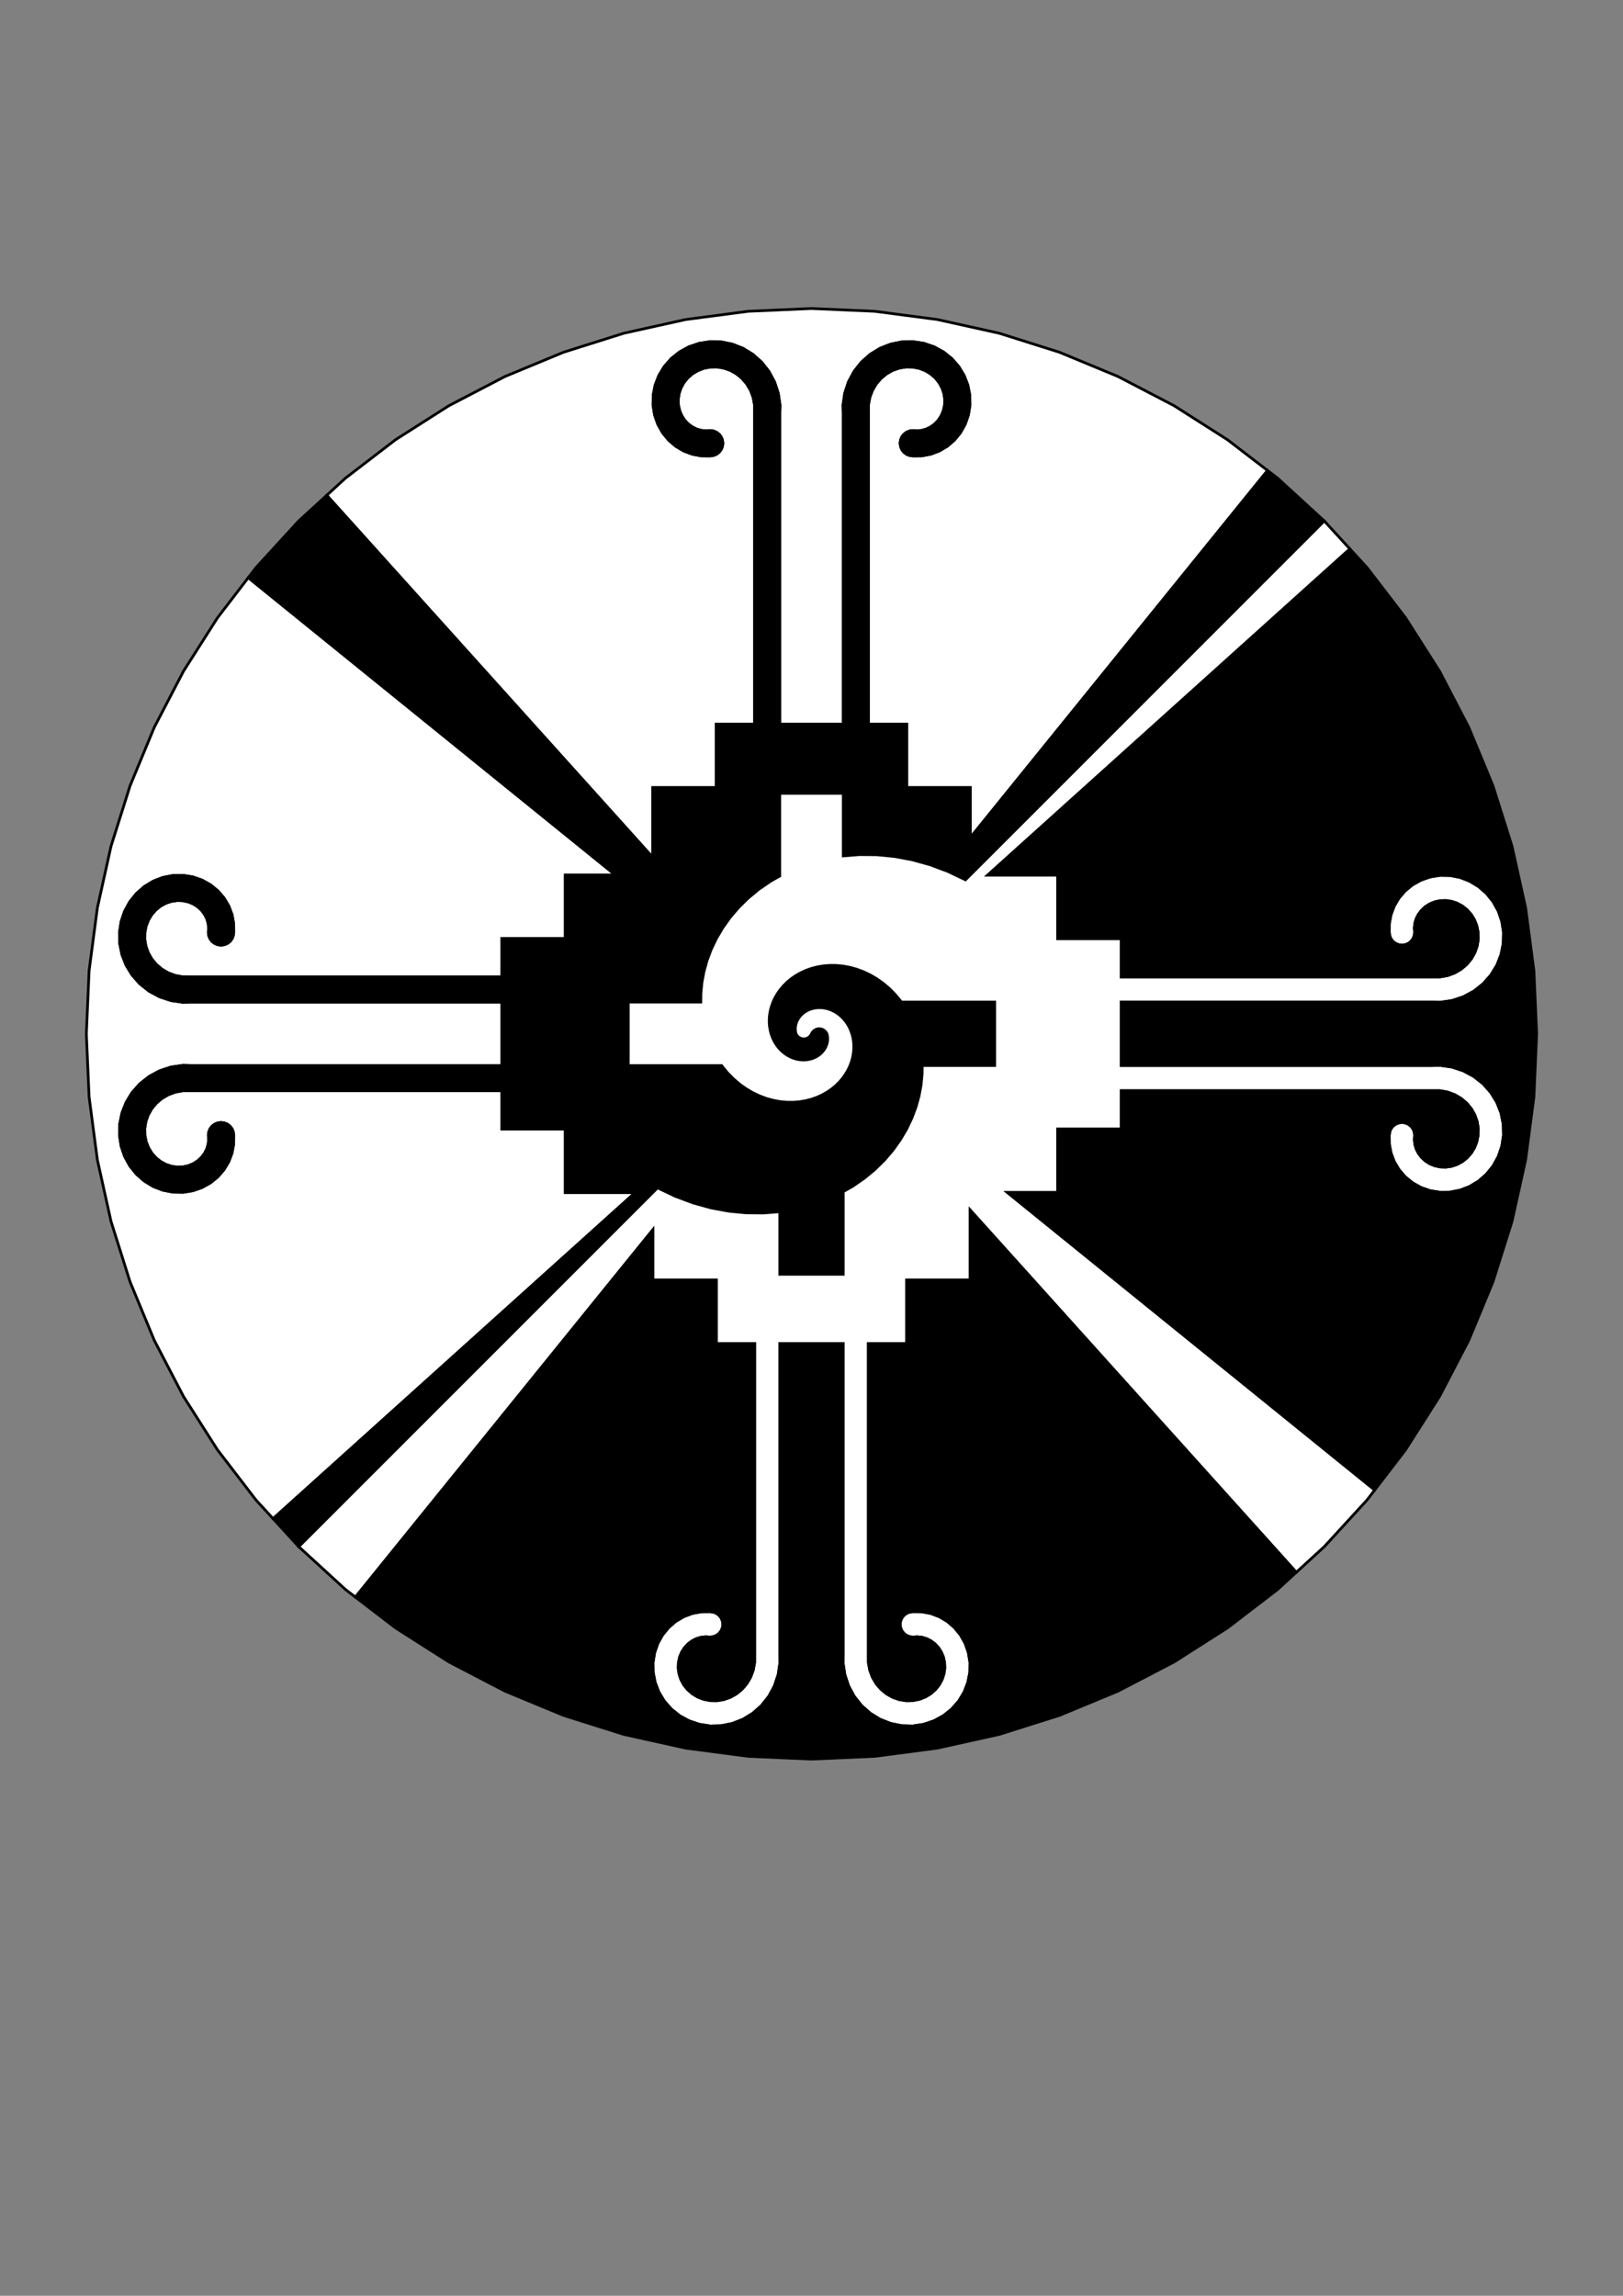 <?xml version="1.0" encoding="utf-8"?>
<!-- Generator: Adobe Illustrator 15.0.0, SVG Export Plug-In . SVG Version: 6.00 Build 0)  -->
<!DOCTYPE svg PUBLIC "-//W3C//DTD SVG 1.1//EN" "http://www.w3.org/Graphics/SVG/1.1/DTD/svg11.dtd">
<svg version="1.1" id="Capa_1" xmlns="http://www.w3.org/2000/svg" xmlns:xlink="http://www.w3.org/1999/xlink" x="0px" y="0px"
	 width="595.28px" height="841.89px" viewBox="0 0 595.28 841.89" enable-background="new 0 0 595.28 841.89" xml:space="preserve">
<rect x="0" y="0" width="595.28" height="841.89" fill="#808080" stroke="none"/>
<g>
	<g>
		<polygon fill="#FFFFFF" stroke="#000000" stroke-miterlimit="10" points="252.16,138.666 253.876,137.147 255.871,135.931 
			258.092,135.071 260.474,134.604 262.944,134.562 265.428,134.96 267.847,135.802 270.118,137.079 272.166,138.763 
			273.918,140.812 275.304,143.176 276.271,145.789 276.77,148.573 276.777,151.447 276.777,265.528 262.716,265.528 
			262.716,288.812 239.432,288.812 239.432,314.466 119.833,181.638 126.677,175.367 145.087,161.242 164.656,148.775 
			185.236,138.061 206.675,129.181 228.802,122.203 251.454,117.182 274.458,114.153 297.64,113.139 320.818,114.153 
			343.822,117.182 366.479,122.203 388.606,129.181 410.046,138.061 430.625,148.775 450.193,161.242 464.917,172.541 
			355.847,307.232 355.847,288.812 332.562,288.812 332.562,265.528 318.503,265.528 318.503,151.447 318.506,148.573 
			319.01,145.789 319.977,143.176 321.362,140.812 323.116,138.763 325.163,137.079 327.435,135.802 329.853,134.96 
			332.334,134.562 334.804,134.604 337.19,135.071 339.405,135.931 341.404,137.147 343.121,138.666 344.514,140.424 
			345.559,142.364 346.231,144.414 346.524,146.505 346.447,148.573 346.019,150.55 345.256,152.377 344.217,154.005 
			342.93,155.391 341.456,156.501 339.851,157.31 338.171,157.81 336.469,158 334.804,157.886 333.602,158.044 332.478,158.511 
			331.515,159.25 330.774,160.213 330.309,161.338 330.147,162.543 330.309,163.749 330.774,164.87 331.515,165.837 
			332.478,166.576 333.417,166.965 333.602,167.042 334.804,167.2 338.083,167.171 341.354,166.561 344.507,165.377 
			347.444,163.635 350.063,161.378 352.28,158.662 354.013,155.563 355.188,152.167 355.758,148.573 355.699,144.889 
			354.982,141.231 353.626,137.708 351.652,134.438 349.11,131.529 346.058,129.083 342.593,127.181 338.803,125.898 
			334.804,125.291 330.717,125.389 326.666,126.209 322.777,127.738 319.175,129.943 315.98,132.775 313.298,136.155 
			311.226,139.992 309.841,144.172 309.196,148.573 309.281,151.447 309.281,265.528 286.001,265.528 286.001,151.447 
			286.085,148.573 285.442,144.172 284.052,139.992 281.983,136.155 279.3,132.775 276.106,129.943 272.503,127.738 
			268.614,126.209 264.561,125.389 260.474,125.291 256.479,125.898 252.688,127.181 249.223,129.083 246.172,131.529 
			243.628,134.438 241.656,137.708 240.294,141.231 239.582,144.889 239.52,148.573 240.093,152.167 241.27,155.563 243,158.662 
			245.216,161.378 247.837,163.635 250.773,165.377 253.928,166.561 257.195,167.171 260.474,167.2 261.679,167.042 
			261.859,166.965 262.804,166.576 263.767,165.837 264.505,164.87 264.973,163.749 265.13,162.543 264.973,161.338 
			264.505,160.213 263.767,159.25 262.804,158.511 261.679,158.044 260.474,157.886 258.812,158 257.111,157.81 255.431,157.31 
			253.821,156.501 252.347,155.391 251.064,154.005 250.02,152.377 249.264,150.55 248.833,148.573 248.755,146.505 249.05,144.414 
			249.718,142.364 250.763,140.424 		"/>
	</g>
	<g>
		<polygon fill="#FFFFFF" stroke="#000000" stroke-miterlimit="10" points="31.672,379.111 32.682,355.93 35.711,332.926 
			40.732,310.272 47.712,288.144 56.588,266.708 67.303,246.125 79.77,226.556 91.068,211.833 225.762,320.903 207.34,320.903 
			207.34,344.186 184.056,344.186 184.056,358.249 69.979,358.249 67.1,358.242 64.318,357.742 61.705,356.775 59.342,355.385 
			57.29,353.636 55.607,351.589 54.332,349.318 53.49,346.898 53.089,344.414 53.133,341.944 53.6,339.563 54.464,337.342 
			55.677,335.347 57.195,333.632 58.955,332.232 60.892,331.192 62.943,330.519 65.039,330.225 67.1,330.302 69.078,330.735 
			70.908,331.493 72.533,332.533 73.918,333.819 75.029,335.291 75.84,336.901 76.34,338.581 76.528,340.283 76.414,341.944 
			76.576,343.15 77.039,344.271 77.777,345.238 78.745,345.976 79.866,346.443 81.071,346.601 82.277,346.443 83.401,345.976 
			84.364,345.238 85.107,344.271 85.492,343.33 85.57,343.15 85.728,341.944 85.698,338.666 85.092,335.398 83.905,332.243 
			82.163,329.306 79.906,326.685 77.189,324.469 74.091,322.741 70.695,321.565 67.1,320.992 63.418,321.054 59.756,321.767 
			56.236,323.124 52.968,325.101 50.061,327.644 47.609,330.691 45.709,334.158 44.43,337.945 43.82,341.944 43.918,346.031 
			44.739,350.085 46.268,353.974 48.473,357.576 51.307,360.77 54.684,363.453 58.521,365.526 62.701,366.912 67.1,367.555 
			69.979,367.47 184.056,367.47 184.056,390.751 69.979,390.751 67.1,390.667 62.701,391.31 58.521,392.696 54.684,394.769 
			51.307,397.449 48.473,400.646 46.268,404.248 44.739,408.137 43.918,412.187 43.82,416.278 44.43,420.273 45.709,424.063 
			47.609,427.529 50.061,430.576 52.968,433.123 56.236,435.096 59.756,436.453 63.418,437.166 67.1,437.23 70.695,436.658 
			74.091,435.482 77.189,433.75 79.906,431.535 82.163,428.914 83.905,425.979 85.092,422.824 85.698,419.556 85.728,416.278 
			85.57,415.072 85.492,414.889 85.107,413.947 84.364,412.984 83.401,412.246 82.277,411.779 81.071,411.621 79.866,411.779 
			78.745,412.246 77.777,412.984 77.039,413.947 76.576,415.072 76.414,416.278 76.528,417.939 76.34,419.641 75.84,421.321 
			75.029,422.932 73.918,424.4 72.533,425.688 70.908,426.73 69.078,427.484 67.1,427.918 65.039,427.996 62.943,427.701 
			60.892,427.029 58.955,425.988 57.195,424.592 55.677,422.871 54.464,420.88 53.6,418.656 53.133,416.278 53.089,413.805 
			53.49,411.324 54.332,408.905 55.607,406.633 57.29,404.586 59.342,402.836 61.705,401.447 64.318,400.48 67.1,399.98 
			69.979,399.973 184.056,399.973 184.056,414.036 207.34,414.036 207.34,437.316 232.995,437.316 100.169,556.914 93.895,550.076 
			79.77,531.664 67.303,512.096 56.588,491.512 47.712,470.078 40.732,447.951 35.711,425.295 32.682,402.292 		"/>
	</g>
	<g>
		<polygon stroke="#000000" stroke-miterlimit="10" points="54.464,337.342 53.6,339.563 53.133,341.944 53.089,344.414 
			53.49,346.898 54.332,349.318 55.607,351.589 57.29,353.636 59.342,355.385 61.705,356.775 64.318,357.742 67.1,358.242 
			69.979,358.249 184.056,358.249 184.056,344.186 207.34,344.186 207.34,320.903 225.762,320.903 91.068,211.833 93.895,208.149 
			109.571,191.043 119.833,181.638 239.432,314.466 239.432,288.812 262.716,288.812 262.716,265.528 276.777,265.528 
			276.777,151.447 276.77,148.573 276.271,145.789 275.304,143.176 273.918,140.812 272.166,138.763 270.118,137.079 
			267.847,135.802 265.428,134.96 262.944,134.562 260.474,134.604 258.092,135.071 255.871,135.931 253.876,137.147 
			252.16,138.666 250.763,140.424 249.718,142.364 249.05,144.414 248.755,146.505 248.833,148.573 249.264,150.55 250.02,152.377 
			251.064,154.005 252.347,155.391 253.821,156.501 255.431,157.31 257.111,157.81 258.812,158 260.474,157.886 261.679,158.044 
			262.804,158.511 263.767,159.25 264.505,160.213 264.973,161.338 265.13,162.543 264.973,163.749 264.505,164.87 263.767,165.837 
			262.804,166.576 261.859,166.965 260.474,167.2 257.195,167.171 253.928,166.561 250.773,165.377 247.837,163.635 
			245.216,161.378 243,158.662 241.27,155.563 240.093,152.167 239.52,148.573 239.582,144.889 240.294,141.231 241.656,137.708 
			243.628,134.438 246.172,131.529 249.223,129.083 252.688,127.181 256.479,125.898 260.474,125.291 264.561,125.389 
			268.614,126.209 272.503,127.738 276.106,129.943 279.3,132.775 281.983,136.155 284.052,139.992 285.442,144.172 
			286.085,148.573 286.001,151.447 286.001,265.528 309.281,265.528 309.281,151.447 309.196,148.573 309.841,144.172 
			311.226,139.992 313.298,136.155 315.98,132.775 319.175,129.943 322.777,127.738 326.666,126.209 330.717,125.389 
			334.804,125.291 338.803,125.898 342.593,127.181 346.058,129.083 349.11,131.529 351.652,134.438 353.626,137.708 
			354.982,141.231 355.699,144.889 355.758,148.573 355.188,152.167 354.013,155.563 352.28,158.662 350.063,161.378 
			347.444,163.635 344.507,165.377 341.354,166.561 338.083,167.171 334.804,167.2 333.417,166.965 332.478,166.576 
			331.515,165.837 330.774,164.87 330.309,163.749 330.147,162.543 330.309,161.338 330.774,160.213 331.515,159.25 
			332.478,158.511 333.602,158.044 334.804,157.886 336.469,158 338.171,157.81 339.851,157.31 341.456,156.501 342.93,155.391 
			344.217,154.005 345.256,152.377 346.019,150.55 346.447,148.573 346.524,146.505 346.231,144.414 345.559,142.364 
			344.514,140.424 343.121,138.666 341.404,137.147 339.405,135.931 337.19,135.071 334.804,134.604 332.334,134.562 
			329.853,134.96 327.435,135.802 325.163,137.079 323.116,138.763 321.362,140.812 319.977,143.176 319.01,145.789 
			318.506,148.573 318.503,151.447 318.503,265.528 332.562,265.528 332.562,288.812 355.847,288.812 355.847,307.232 
			464.917,172.541 468.604,175.367 485.71,191.043 354.115,322.638 347.624,319.543 341.063,317.094 334.495,315.275 
			327.967,314.069 321.539,313.451 315.246,313.4 309.281,313.871 309.281,290.926 286.001,290.926 286.001,321.235 
			282.642,323.138 278.344,326.093 274.426,329.325 270.901,332.794 267.773,336.457 265.053,340.275 262.738,344.208 
			260.826,348.218 259.312,352.273 258.187,356.333 257.441,360.366 257.063,364.339 257.03,367.47 230.437,367.47 230.437,390.751 
			264.678,390.751 264.874,391.035 266.873,393.457 269.015,395.637 271.28,397.57 273.639,399.25 276.069,400.683 278.55,401.863 
			281.053,402.8 283.563,403.494 286.055,403.954 288.511,404.189 290.914,404.211 293.248,404.023 295.493,403.649 297.64,403.094 
			299.677,402.37 301.589,401.499 303.367,400.492 305.01,399.36 306.51,398.128 307.854,396.801 309.05,395.405 310.09,393.945 
			310.972,392.442 311.703,390.909 312.279,389.362 312.711,387.811 312.996,386.271 313.14,384.753 313.151,383.268 
			313.037,381.824 312.806,380.438 312.46,379.111 312.016,377.854 311.479,376.67 310.854,375.572 310.155,374.554 309.395,373.63 
			308.575,372.797 307.711,372.061 306.811,371.418 305.881,370.871 304.933,370.418 303.977,370.062 303.018,369.797 
			302.066,369.621 301.128,369.529 300.209,369.521 299.319,369.595 298.459,369.738 297.64,369.948 296.865,370.227 
			296.133,370.558 295.454,370.944 294.824,371.374 294.251,371.848 293.741,372.352 293.281,372.889 292.885,373.443 
			292.547,374.017 292.267,374.605 292.046,375.197 291.884,375.788 291.774,376.376 291.72,376.954 291.715,377.523 
			291.761,378.075 291.848,378.604 291.979,379.111 292.267,379.633 292.649,380.092 293.116,380.467 293.646,380.743 
			294.214,380.916 294.811,380.975 295.401,380.916 295.975,380.743 296.505,380.467 296.968,380.092 297.351,379.633 
			297.927,378.585 298.313,378.129 298.775,377.755 299.306,377.476 299.875,377.306 300.472,377.248 301.066,377.306 
			301.635,377.476 302.165,377.755 302.628,378.129 303.014,378.585 303.301,379.111 303.434,379.618 303.522,380.147 
			303.565,380.699 303.562,381.265 303.507,381.846 303.396,382.434 303.231,383.025 303.01,383.617 302.731,384.202 
			302.394,384.775 302,385.333 301.54,385.867 301.026,386.374 300.456,386.848 299.827,387.278 299.147,387.66 298.42,387.995 
			297.64,388.27 296.821,388.484 295.961,388.627 295.071,388.697 294.153,388.689 293.215,388.602 292.263,388.425 
			291.304,388.157 290.348,387.8 289.399,387.351 288.474,386.804 287.569,386.161 286.706,385.422 285.889,384.591 
			285.126,383.665 284.427,382.65 283.802,381.551 283.267,380.368 282.817,379.111 282.476,377.784 282.244,376.395 
			282.126,374.955 282.141,373.469 282.287,371.951 282.57,370.411 283.001,368.86 283.577,367.313 284.31,365.78 285.195,364.277 
			286.231,362.817 287.427,361.42 288.771,360.094 290.271,358.859 291.911,357.73 293.692,356.724 295.607,355.849 297.64,355.128 
			299.787,354.57 302.032,354.195 304.366,354.011 306.767,354.029 309.226,354.264 311.718,354.728 314.229,355.422 
			316.731,356.359 319.208,357.539 321.641,358.969 324.001,360.652 326.266,362.582 328.408,364.762 330.408,367.184 
			330.599,367.47 364.84,367.47 364.84,390.751 338.252,390.751 338.218,393.879 337.836,397.856 337.09,401.888 335.969,405.949 
			334.454,410 332.543,414.014 330.228,417.947 327.508,421.766 324.38,425.426 320.854,428.896 316.937,432.127 312.637,435.082 
			309.281,436.986 309.281,467.295 286.001,467.295 286.001,444.34 280.031,444.822 273.743,444.77 267.31,444.152 260.783,442.947 
			254.214,441.127 247.658,438.676 241.166,435.584 109.571,567.18 100.169,556.914 232.995,437.316 207.34,437.316 207.34,414.036 
			184.056,414.036 184.056,399.973 69.979,399.973 67.1,399.98 64.318,400.48 61.705,401.447 59.342,402.836 57.29,404.586 
			55.607,406.633 54.332,408.905 53.49,411.324 53.089,413.805 53.133,416.278 53.6,418.656 54.464,420.88 55.677,422.871 
			57.195,424.592 58.955,425.988 60.892,427.029 62.943,427.701 65.039,427.996 67.1,427.918 69.078,427.484 70.908,426.73 
			72.533,425.688 73.918,424.4 75.029,422.932 75.84,421.321 76.34,419.641 76.528,417.939 76.414,416.278 76.576,415.072 
			77.039,413.947 77.777,412.984 78.745,412.246 79.866,411.779 81.071,411.621 82.277,411.779 83.401,412.246 84.364,412.984 
			85.107,413.947 85.492,414.889 85.728,416.278 85.698,419.556 85.092,422.824 83.905,425.979 82.163,428.914 79.906,431.535 
			77.189,433.75 74.091,435.482 70.695,436.658 67.1,437.23 63.418,437.166 59.756,436.453 56.236,435.096 52.968,433.123 
			50.061,430.576 47.609,427.529 45.709,424.063 44.43,420.273 43.82,416.278 43.918,412.187 44.739,408.137 46.268,404.248 
			48.473,400.646 51.307,397.449 54.684,394.769 58.521,392.696 62.701,391.31 67.1,390.667 69.979,390.751 184.056,390.751 
			184.056,367.47 69.979,367.47 67.1,367.555 62.701,366.912 58.521,365.526 54.684,363.453 51.307,360.77 48.473,357.576 
			46.268,353.974 44.739,350.085 43.918,346.031 43.82,341.944 44.43,337.945 45.709,334.158 47.609,330.691 50.061,327.644 
			52.968,325.101 56.236,323.124 59.756,321.767 63.418,321.054 67.1,320.992 70.695,321.565 74.091,322.741 77.189,324.469 
			79.906,326.685 82.163,329.306 83.905,332.243 85.092,335.398 85.698,338.666 85.728,341.944 85.492,343.33 85.107,344.271 
			84.364,345.238 83.401,345.976 82.277,346.443 81.071,346.601 79.866,346.443 78.745,345.976 77.777,345.238 77.039,344.271 
			76.576,343.15 76.414,341.944 76.528,340.283 76.34,338.581 75.84,336.901 75.029,335.291 73.918,333.819 72.533,332.533 
			70.908,331.493 69.078,330.735 67.1,330.302 65.039,330.225 62.943,330.519 60.892,331.192 58.955,332.232 57.195,333.632 
			55.677,335.347 		"/>
	</g>
	<g>
		<polygon fill="#FFFFFF" stroke="#000000" stroke-miterlimit="10" points="278.55,401.863 276.069,400.683 273.639,399.25 
			271.28,397.57 269.015,395.637 266.873,393.457 264.874,391.035 264.678,390.751 230.437,390.751 230.437,367.47 257.03,367.47 
			257.063,364.339 257.441,360.366 258.187,356.333 259.312,352.273 260.826,348.218 262.738,344.208 265.053,340.275 
			267.773,336.457 270.901,332.794 274.426,329.325 278.344,326.093 282.642,323.138 286.001,321.235 286.001,290.926 
			309.281,290.926 309.281,313.871 315.246,313.4 321.539,313.451 327.967,314.069 334.495,315.275 341.063,317.094 
			347.624,319.543 354.115,322.638 485.71,191.043 495.111,201.306 362.285,320.903 387.941,320.903 387.941,344.186 
			411.222,344.186 411.222,358.249 525.304,358.249 528.178,358.242 530.963,357.742 533.576,356.775 535.94,355.385 
			537.986,353.636 539.674,351.589 540.945,349.318 541.792,346.898 542.192,344.414 542.146,341.944 541.677,339.563 
			540.817,337.342 539.601,335.347 538.085,333.632 536.325,332.232 534.385,331.192 532.339,330.519 530.242,330.225 
			528.178,330.302 526.199,330.735 524.372,331.493 522.745,332.533 521.357,333.819 520.253,335.291 519.439,336.901 
			518.939,338.581 518.75,340.283 518.862,341.944 518.705,343.15 518.242,344.271 517.503,345.238 516.536,345.976 
			515.411,346.443 514.206,346.601 513.004,346.443 511.879,345.976 510.913,345.238 510.175,344.271 509.785,343.33 
			509.55,341.944 509.578,338.666 510.189,335.398 511.377,332.243 513.118,329.306 515.376,326.685 518.088,324.469 
			521.189,322.741 524.582,321.565 528.178,320.992 531.86,321.054 535.52,321.767 539.041,323.124 542.31,325.101 545.221,327.644 
			547.668,330.691 549.572,334.158 550.852,337.945 551.462,341.944 551.357,346.031 550.542,350.085 549.014,353.974 
			546.804,357.576 543.975,360.77 540.597,363.453 536.76,365.526 532.581,366.912 528.178,367.555 525.304,367.47 411.222,367.47 
			411.222,390.751 525.304,390.751 528.178,390.667 532.581,391.31 536.76,392.696 540.597,394.769 543.975,397.449 
			546.804,400.646 549.014,404.248 550.542,408.137 551.357,412.187 551.462,416.278 550.852,420.273 549.572,424.063 
			547.668,427.529 545.221,430.576 542.31,433.123 539.041,435.096 535.52,436.453 531.86,437.166 528.178,437.23 524.582,436.658 
			521.189,435.482 518.088,433.75 515.376,431.535 513.118,428.914 511.377,425.979 510.189,422.824 509.578,419.556 
			509.55,416.278 509.785,414.889 510.175,413.947 510.913,412.984 511.879,412.246 513.004,411.779 514.206,411.621 
			515.411,411.779 516.536,412.246 517.503,412.984 518.242,413.947 518.705,415.072 518.862,416.278 518.75,417.939 
			518.939,419.641 519.439,421.321 520.253,422.932 521.357,424.4 522.745,425.688 524.372,426.73 526.199,427.484 528.178,427.918 
			530.242,427.996 532.339,427.701 534.385,427.029 536.325,425.988 538.085,424.592 539.601,422.871 540.817,420.88 
			541.677,418.656 542.146,416.278 542.192,413.805 541.792,411.324 540.945,408.905 539.674,406.633 537.986,404.586 
			535.94,402.836 533.576,401.447 530.963,400.48 528.178,399.98 525.304,399.973 411.222,399.973 411.222,414.036 387.941,414.036 
			387.941,437.316 369.52,437.316 504.212,546.389 501.387,550.076 485.71,567.18 475.443,576.582 355.847,443.756 355.847,469.412 
			332.562,469.412 332.562,492.691 318.503,492.691 318.503,606.773 318.506,609.646 319.01,612.434 319.977,615.045 
			321.362,617.408 323.116,619.459 325.163,621.141 327.435,622.416 329.853,623.262 332.334,623.662 334.804,623.621 
			337.19,623.15 339.405,622.293 341.404,621.076 343.121,619.559 344.514,617.795 345.559,615.855 346.231,613.805 
			346.524,611.713 346.447,609.646 346.019,607.67 345.256,605.844 344.217,604.217 342.93,602.832 341.456,601.723 339.851,600.91 
			338.171,600.41 336.469,600.223 334.804,600.336 333.602,600.176 332.478,599.709 331.515,598.971 330.774,598.008 
			330.309,596.885 330.147,595.676 330.309,594.475 330.774,593.35 331.515,592.387 332.478,591.645 333.417,591.256 
			334.804,591.023 338.083,591.051 341.354,591.658 344.507,592.848 347.444,594.586 350.063,596.846 352.28,599.557 
			354.013,602.656 355.188,606.053 355.758,609.646 355.699,613.33 354.982,616.992 353.626,620.514 351.652,623.783 
			349.11,626.691 346.058,629.139 342.593,631.039 338.803,632.322 334.804,632.932 330.717,632.834 326.666,632.014 
			322.777,630.484 319.175,628.275 315.98,625.445 313.298,622.063 311.226,618.23 309.841,614.051 309.196,609.646 
			309.281,606.773 309.281,492.691 286.001,492.691 286.001,606.773 286.085,609.646 285.442,614.051 284.052,618.23 
			281.983,622.063 279.3,625.445 276.106,628.275 272.503,630.484 268.614,632.014 264.561,632.834 260.474,632.932 
			256.479,632.322 252.688,631.039 249.223,629.139 246.172,626.691 243.628,623.783 241.656,620.514 240.294,616.992 
			239.582,613.33 239.52,609.646 240.093,606.053 241.27,602.656 243,599.557 245.216,596.846 247.837,594.586 250.773,592.848 
			253.928,591.658 257.195,591.051 260.474,591.023 261.859,591.256 262.804,591.645 263.767,592.387 264.505,593.35 
			264.973,594.475 265.13,595.676 264.973,596.885 264.505,598.008 263.767,598.971 262.804,599.709 261.679,600.176 
			260.474,600.336 258.812,600.223 257.111,600.41 255.431,600.91 253.821,601.723 252.347,602.832 251.064,604.217 250.02,605.844 
			249.264,607.67 248.833,609.646 248.755,611.713 249.05,613.805 249.718,615.855 250.763,617.795 252.16,619.559 253.876,621.076 
			255.871,622.293 258.092,623.15 260.474,623.621 262.944,623.662 265.428,623.262 267.847,622.416 270.118,621.141 
			272.166,619.459 273.918,617.408 275.304,615.045 276.271,612.434 276.77,609.646 276.777,606.773 276.777,492.691 
			262.716,492.691 262.716,469.412 239.432,469.412 239.432,450.99 130.363,585.684 126.677,582.855 109.571,567.18 
			241.166,435.584 247.658,438.676 254.214,441.127 260.783,442.947 267.31,444.152 273.743,444.77 280.031,444.822 286.001,444.34 
			286.001,467.295 309.281,467.295 309.281,436.986 312.637,435.082 316.937,432.127 320.854,428.896 324.38,425.426 
			327.508,421.766 330.228,417.947 332.543,414.014 334.454,410 335.969,405.949 337.09,401.888 337.836,397.856 338.218,393.879 
			338.252,390.751 364.84,390.751 364.84,367.47 330.599,367.47 330.408,367.184 328.408,364.762 326.266,362.582 324.001,360.652 
			321.641,358.969 319.208,357.539 316.731,356.359 314.229,355.422 311.718,354.728 309.226,354.264 306.767,354.029 
			304.366,354.011 302.032,354.195 299.787,354.57 297.64,355.128 295.607,355.849 293.692,356.724 291.911,357.73 290.271,358.859 
			288.771,360.094 287.427,361.42 286.231,362.817 285.195,364.277 284.31,365.78 283.577,367.313 283.001,368.86 282.57,370.411 
			282.287,371.951 282.141,373.469 282.126,374.955 282.244,376.395 282.476,377.784 282.817,379.111 283.267,380.368 
			283.802,381.551 284.427,382.65 285.126,383.665 285.889,384.591 286.706,385.422 287.569,386.161 288.474,386.804 
			289.399,387.351 290.348,387.8 291.304,388.157 292.263,388.425 293.215,388.602 294.153,388.689 295.071,388.697 
			295.961,388.627 296.821,388.484 297.64,388.27 298.42,387.995 299.147,387.66 299.827,387.278 300.456,386.848 301.026,386.374 
			301.54,385.867 302,385.333 302.394,384.775 302.731,384.202 303.01,383.617 303.231,383.025 303.396,382.434 303.507,381.846 
			303.562,381.265 303.565,380.699 303.522,380.147 303.434,379.618 303.301,379.111 303.014,378.585 302.628,378.129 
			302.165,377.755 301.635,377.476 301.066,377.306 300.472,377.248 299.875,377.306 299.306,377.476 298.775,377.755 
			298.313,378.129 297.927,378.585 297.351,379.633 296.968,380.092 296.505,380.467 295.975,380.743 295.401,380.916 
			294.811,380.975 294.214,380.916 293.646,380.743 293.116,380.467 292.649,380.092 292.267,379.633 291.979,379.111 
			291.848,378.604 291.761,378.075 291.715,377.523 291.72,376.954 291.774,376.376 291.884,375.788 292.046,375.197 
			292.267,374.605 292.547,374.017 292.885,373.443 293.281,372.889 293.741,372.352 294.251,371.848 294.824,371.374 
			295.454,370.944 296.133,370.558 296.865,370.227 297.64,369.948 298.459,369.738 299.319,369.595 300.209,369.521 
			301.128,369.529 302.066,369.621 303.018,369.797 303.977,370.062 304.933,370.418 305.881,370.871 306.811,371.418 
			307.711,372.061 308.575,372.797 309.395,373.63 310.155,374.554 310.854,375.572 311.479,376.67 312.016,377.854 312.46,379.111 
			312.806,380.438 313.037,381.824 313.151,383.268 313.14,384.753 312.996,386.271 312.711,387.811 312.279,389.362 
			311.703,390.909 310.972,392.442 310.09,393.945 309.05,395.405 307.854,396.801 306.51,398.128 305.01,399.36 303.367,400.492 
			301.589,401.499 299.677,402.37 297.64,403.094 295.493,403.649 293.248,404.023 290.914,404.211 288.511,404.189 
			286.055,403.954 283.563,403.494 281.053,402.8 		"/>
	</g>
	<g>
		<polygon stroke="#000000" stroke-miterlimit="10" points="538.692,266.708 547.569,288.144 554.549,310.272 559.569,332.926 
			562.599,355.93 563.608,379.111 562.599,402.292 559.569,425.295 554.549,447.951 547.569,470.078 538.692,491.512 
			527.975,512.096 515.511,531.664 504.212,546.389 369.52,437.316 387.941,437.316 387.941,414.036 411.222,414.036 
			411.222,399.973 525.304,399.973 528.178,399.98 530.963,400.48 533.576,401.447 535.94,402.836 537.986,404.586 539.674,406.633 
			540.945,408.905 541.792,411.324 542.192,413.805 542.146,416.278 541.677,418.656 540.817,420.88 539.601,422.871 
			538.085,424.592 536.325,425.988 534.385,427.029 532.339,427.701 530.242,427.996 528.178,427.918 526.199,427.484 
			524.372,426.73 522.745,425.688 521.357,424.4 520.253,422.932 519.439,421.321 518.939,419.641 518.75,417.939 518.862,416.278 
			518.705,415.072 518.242,413.947 517.503,412.984 516.536,412.246 515.411,411.779 514.206,411.621 513.004,411.779 
			511.879,412.246 510.913,412.984 510.175,413.947 509.785,414.889 509.711,415.072 509.55,416.278 509.578,419.556 
			510.189,422.824 511.377,425.979 513.118,428.914 515.376,431.535 518.088,433.75 521.189,435.482 524.582,436.658 
			528.178,437.23 531.86,437.166 535.52,436.453 539.041,435.096 542.31,433.123 545.221,430.576 547.668,427.529 549.572,424.063 
			550.852,420.273 551.462,416.278 551.357,412.187 550.542,408.137 549.014,404.248 546.804,400.646 543.975,397.449 
			540.597,394.769 536.76,392.696 532.581,391.31 528.178,390.667 525.304,390.751 411.222,390.751 411.222,367.47 525.304,367.47 
			528.178,367.555 532.581,366.912 536.76,365.526 540.597,363.453 543.975,360.77 546.804,357.576 549.014,353.974 
			550.542,350.085 551.357,346.031 551.462,341.944 550.852,337.945 549.572,334.158 547.668,330.691 545.221,327.644 
			542.31,325.101 539.041,323.124 535.52,321.767 531.86,321.054 528.178,320.992 524.582,321.565 521.189,322.741 518.088,324.469 
			515.376,326.685 513.118,329.306 511.377,332.243 510.189,335.398 509.578,338.666 509.55,341.944 509.711,343.15 509.785,343.33 
			510.175,344.271 510.913,345.238 511.879,345.976 513.004,346.443 514.206,346.601 515.411,346.443 516.536,345.976 
			517.503,345.238 518.242,344.271 518.705,343.15 518.862,341.944 518.75,340.283 518.939,338.581 519.439,336.901 
			520.253,335.291 521.357,333.819 522.745,332.533 524.372,331.493 526.199,330.735 528.178,330.302 530.242,330.225 
			532.339,330.519 534.385,331.192 536.325,332.232 538.085,333.632 539.601,335.347 540.817,337.342 541.677,339.563 
			542.146,341.944 542.192,344.414 541.792,346.898 540.945,349.318 539.674,351.589 537.986,353.636 535.94,355.385 
			533.576,356.775 530.963,357.742 528.178,358.242 525.304,358.249 411.222,358.249 411.222,344.186 387.941,344.186 
			387.941,320.903 362.285,320.903 495.111,201.306 501.387,208.149 515.511,226.556 527.975,246.125 		"/>
	</g>
	<g>
		<polygon stroke="#000000" stroke-miterlimit="10" points="468.604,582.855 450.193,596.977 430.625,609.451 410.046,620.158 
			388.606,629.041 366.479,636.02 343.822,641.039 320.818,644.068 297.64,645.08 274.458,644.068 251.454,641.039 228.802,636.02 
			206.675,629.041 185.236,620.158 164.656,609.451 145.087,596.977 130.363,585.684 239.432,450.99 239.432,469.412 
			262.716,469.412 262.716,492.691 276.777,492.691 276.777,606.773 276.77,609.646 276.271,612.434 275.304,615.045 
			273.918,617.408 272.166,619.459 270.118,621.141 267.847,622.416 265.428,623.262 262.944,623.662 260.474,623.621 
			258.092,623.15 255.871,622.293 253.876,621.076 252.16,619.559 250.763,617.795 249.718,615.855 249.05,613.805 248.755,611.713 
			248.833,609.646 249.264,607.67 250.02,605.844 251.064,604.217 252.347,602.832 253.821,601.723 255.431,600.91 257.111,600.41 
			258.812,600.223 260.474,600.336 261.679,600.176 262.804,599.709 263.767,598.971 264.505,598.008 264.973,596.885 
			265.13,595.676 264.973,594.475 264.505,593.35 263.767,592.387 262.804,591.645 261.859,591.256 261.679,591.182 
			260.474,591.023 257.195,591.051 253.928,591.658 250.773,592.848 247.837,594.586 245.216,596.846 243,599.557 241.27,602.656 
			240.093,606.053 239.52,609.646 239.582,613.33 240.294,616.992 241.656,620.514 243.628,623.783 246.172,626.691 
			249.223,629.139 252.688,631.039 256.479,632.322 260.474,632.932 264.561,632.834 268.614,632.014 272.503,630.484 
			276.106,628.275 279.3,625.445 281.983,622.063 284.052,618.23 285.442,614.051 286.085,609.646 286.001,606.773 286.001,492.691 
			309.281,492.691 309.281,606.773 309.196,609.646 309.841,614.051 311.226,618.23 313.298,622.063 315.98,625.445 
			319.175,628.275 322.777,630.484 326.666,632.014 330.717,632.834 334.804,632.932 338.803,632.322 342.593,631.039 
			346.058,629.139 349.11,626.691 351.652,623.783 353.626,620.514 354.982,616.992 355.699,613.33 355.758,609.646 
			355.188,606.053 354.013,602.656 352.28,599.557 350.063,596.846 347.444,594.586 344.507,592.848 341.354,591.658 
			338.083,591.051 334.804,591.023 333.602,591.182 333.417,591.256 332.478,591.645 331.515,592.387 330.774,593.35 
			330.309,594.475 330.147,595.676 330.309,596.885 330.774,598.008 331.515,598.971 332.478,599.709 333.602,600.176 
			334.804,600.336 336.469,600.223 338.171,600.41 339.851,600.91 341.456,601.723 342.93,602.832 344.217,604.217 345.256,605.844 
			346.019,607.67 346.447,609.646 346.524,611.713 346.231,613.805 345.559,615.855 344.514,617.795 343.121,619.559 
			341.404,621.076 339.405,622.293 337.19,623.15 334.804,623.621 332.334,623.662 329.853,623.262 327.435,622.416 
			325.163,621.141 323.116,619.459 321.362,617.408 319.977,615.045 319.01,612.434 318.506,609.646 318.503,606.773 
			318.503,492.691 332.562,492.691 332.562,469.412 355.847,469.412 355.847,443.756 475.443,576.582 		"/>
	</g>
</g>
</svg>
